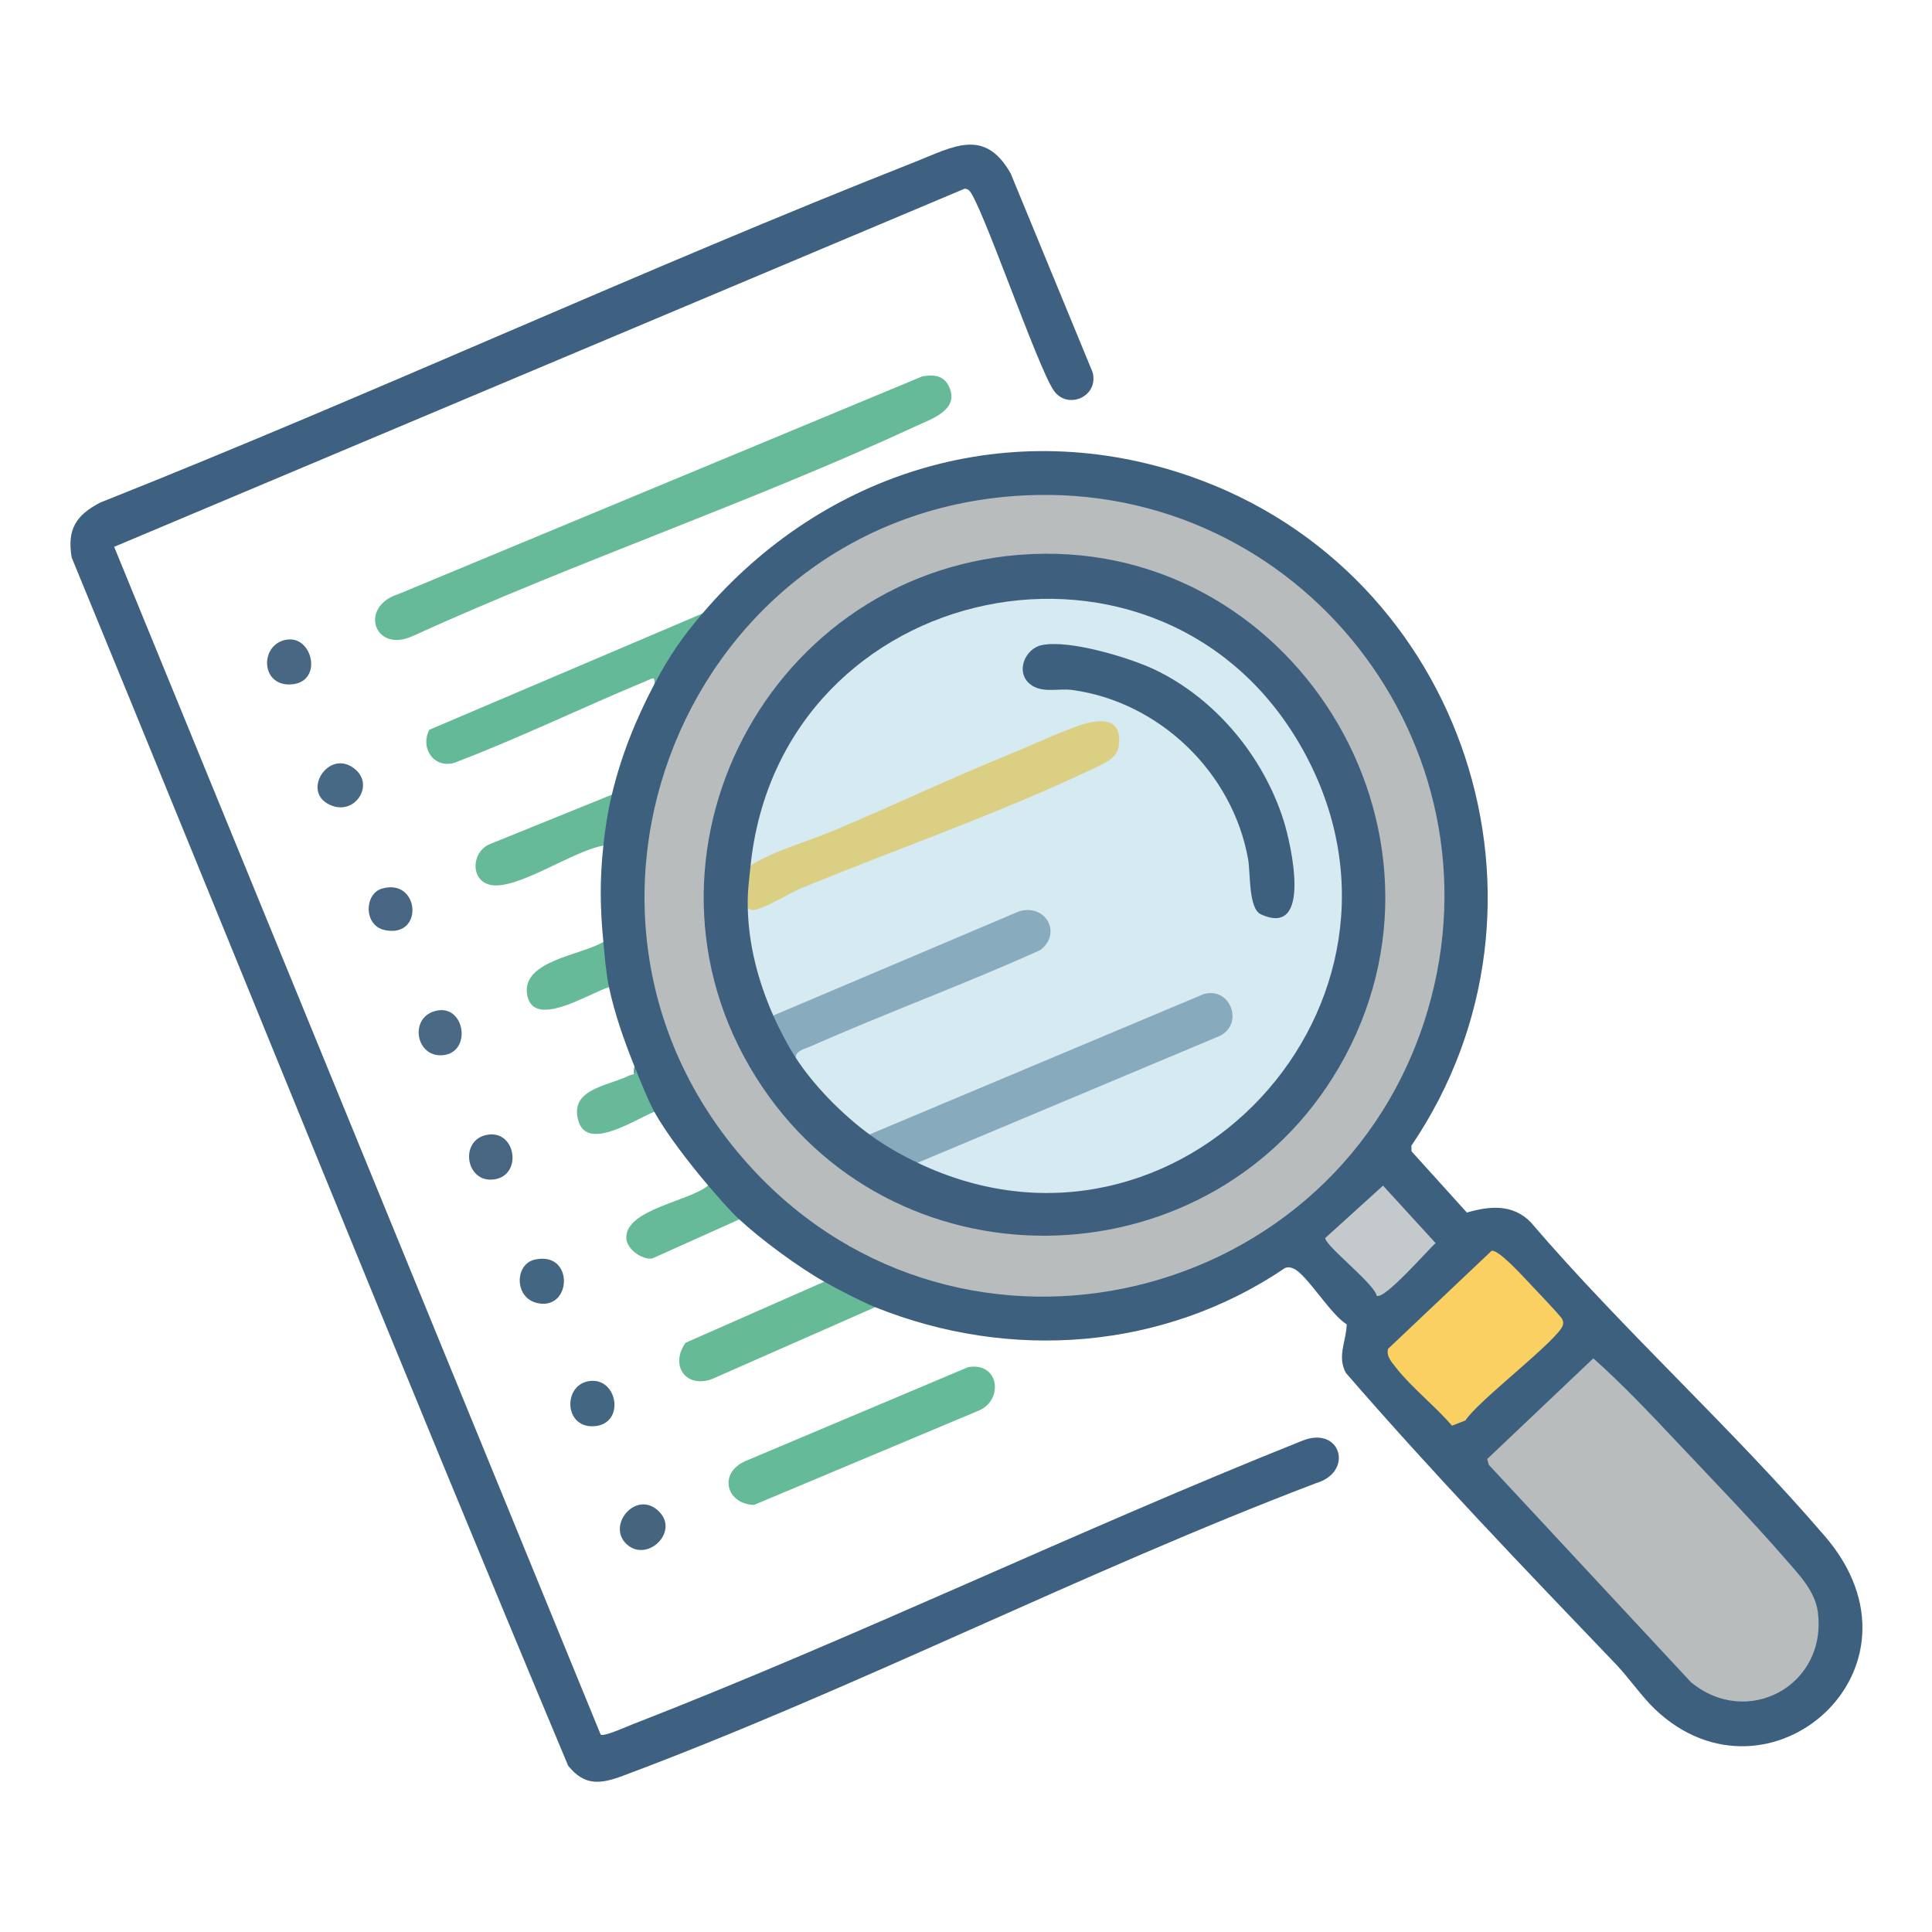 <?xml version="1.0" encoding="UTF-8"?> <svg xmlns="http://www.w3.org/2000/svg" id="_Слой_1" data-name="Слой_1" version="1.1" viewBox="0 0 1024 1024"><defs><style> .st0 { fill: #3f6181; } .st1 { fill: #c4cacb; } .st2 { fill: #fad062; } .st3 { fill: #476986; } .st4 { fill: #65bb97; } .st5 { fill: #64ba98; } .st6 { fill: #68b999; } .st7 { fill: #d6eaf1; } .st8 { fill: #476683; } .st9 { fill: #88abbd; } .st10 { fill: #436682; } .st11 { fill: #476681; } .st12 { fill: #3d607f; } .st13 { fill: #67ba97; } .st14 { fill: #b8bcbd; } .st15 { fill: #66bb96; } .st16 { fill: #496984; } .st17 { fill: #87abbd; } .st18 { fill: #dbcf84; } .st19 { fill: #3e607f; } .st20 { fill: #45647e; } .st21 { fill: #486782; } .st22 { fill: #3e607e; } .st23 { fill: #66ba97; } </style></defs><path class="st19" d="M372.31,325.16c64.62-75.8,163.46-106.07,259.28-72.44,144.83,50.83,202.87,227.17,116.47,354.54l.1,2.99,29.32,32.43c12.06-3.53,24.31-4.63,33.81,5.1,49.06,57.29,107.18,109.56,156.06,166.58,60.01,70-30.07,148.54-90.12,91.62-6.8-6.45-14.24-17.11-20.93-24.09-48.43-50.55-97.17-101.36-142.94-154.2-4.86-8.89.29-17.01.41-25.81-8.3-4.83-21.03-26.16-27.85-29.34-1.65-.77-3.06-1.18-4.83-.47-64.17,43.47-145.61,49.61-217.24,20.75-7.14,1.32-21.02-5.42-26.72-9.91l-.29-3.6c-13.56-7.63-33.6-22.41-45.02-33.02-6.14.91-17.78-11.94-16.51-18.01-8.79-10.22-22.19-27.45-28.51-39.02l-3.58-.37c-4.04-4.45-8.26-18.82-6.92-23.64-5.38-13.38-10.54-27.9-13.51-42.02-5.85-4.74-7.18-17.83-3-24.01-1.75-18.36-1.94-32.59,0-51.02-3.94-7.8-1.82-20.96,4.5-27.01,4.95-20.65,12.64-39.81,22.51-58.53.82-1.67.43-3.22-.9-4.68,5.27-11.98,15.29-25.92,26.41-32.83Z"></path><path class="st0" d="M318.37,919.38c1.66,1.21,13.57-4.15,16.38-5.25,119.67-46.54,236.01-102.81,355.29-150.43,20.54-8.48,27.89,16.43,7.43,22.43-123.21,46.85-244.15,109.02-367.21,155.04-11.73,4.39-20.46,5.66-29.14-5.33C211.92,723.13,125.82,508.9,38.01,295.54c-2.56-14.9,2.22-22.5,15.13-29.18,144.91-57.56,286.75-123.33,431.77-180.51,20.07-7.91,36.91-18.49,50.79,6.14l43.38,105.24c3.55,12.89-13.13,20.2-20.46,9.91-8.74-12.26-39.49-102.79-45.23-106.41-.69-.44-1.34-.79-2.2-.68L60.51,289.83l257.86,629.55Z"></path><path class="st23" d="M488.97,199.45c6.29-1.06,11.66-.39,14.31,6.09,4.86,11.86-9.4,16.42-17.88,20.35-87.23,40.43-179.29,71.47-266.85,111.31-20.25,9.14-28.53-15.75-7.34-22.34l277.76-115.42Z"></path><path class="st4" d="M513,724.67c16.33-3.1,19.08,16.81,6.23,22.78l-119.54,50.17c-14.56-.32-19.17-16.52-4.94-23.08l118.26-49.87Z"></path><path class="st5" d="M372.31,325.16c-10.92,12.81-17.6,22.53-25.51,37.52.53-4.68-1.21-3.01-4.08-1.83-34.14,14.12-67.51,30.39-102.1,43.52-11.07,2.97-18.03-8.3-13.04-17.59l144.73-61.62Z"></path><path class="st15" d="M463.86,692.83l-86.99,38.31c-14.18,4.57-21.66-8.18-13.48-19.47l73.46-32.34c7.17,4.03,19.63,10.53,27.01,13.51Z"></path><path class="st23" d="M324.29,421.2c-2.16,8.99-3.53,17.8-4.5,27.01-15.62,2.52-44.93,23.15-59.18,20.92-11.58-1.82-10.92-17.74-.93-21.75l64.61-26.18Z"></path><path class="st23" d="M391.82,646.31l-46.12,20.71c-5.61.75-13.64-5.07-13.75-10.92-.29-15.26,34.04-19.52,43.36-27.8,4.76,5.54,11.28,13.16,16.51,18.01Z"></path><path class="st13" d="M322.79,523.25c-9.74,2.61-40.56,23.06-43.44,3.64-2.64-17.77,28.83-20.62,40.44-27.65.76,7.95,1.36,16.21,3,24.01Z"></path><path class="st6" d="M346.8,589.28c-9.15,3.4-35.34,21.29-40.2,4.95-5.08-17.05,15.48-18.56,26.46-24,2.85-1.41,4.09.42,3.24-4.96,2.78,6.9,7.09,17.76,10.5,24.01Z"></path><path class="st10" d="M283.34,667.64c20.93-4.77,19.92,26.65,1.88,23.11-12.85-2.53-12.48-20.69-1.88-23.11Z"></path><path class="st10" d="M311.9,732.07c15.23-2.7,19.6,21.77,4.01,23.75-16.8,2.14-17.96-21.28-4.01-23.75Z"></path><path class="st21" d="M152.84,338.94c13.29-1.18,18.28,23.12,1.09,23.83-16.47.68-16.16-22.5-1.09-23.83Z"></path><path class="st20" d="M332.17,818.49c-10.64-9.78,4.29-28.18,16.08-18.31,12.97,10.86-5.02,28.48-16.08,18.31Z"></path><path class="st11" d="M257.86,601.54c16.14-3.32,19.55,23.12,2.49,23.69-13.63.45-16.55-20.8-2.49-23.69Z"></path><path class="st8" d="M202.3,471.03c20.19-6.05,22.67,26.52,1.53,21.91-11.19-2.44-10.73-19.15-1.53-21.91Z"></path><path class="st16" d="M232.36,535.51c14.19-2.05,17.55,22.22,2.5,23.75-15.07,1.53-18.38-21.45-2.5-23.75Z"></path><path class="st3" d="M188.76,408.18c9.87,9.03-1.96,25.59-15.39,17.62-13.22-7.84,2.06-29.82,15.39-17.62Z"></path><path class="st14" d="M543.08,262.57c145.79-7.12,254.8,131.95,213.81,272.33-45.87,157.05-246.75,205.49-358.33,84.41-122.41-132.82-35.21-347.97,144.53-356.74Z"></path><path class="st14" d="M844.49,719.95c15.42,13.72,30.47,29.63,44.84,44.89,18.63,19.78,39.37,41.17,57.03,61.53,7.03,8.1,15.64,16.87,17.11,27.91,5.21,39.09-37.39,62.08-67.28,37.26l-107.08-115.13-.86-3.09,56.25-53.38Z"></path><path class="st2" d="M790.56,662.97c3.61-.95,16.73,13.68,20,17.06,2.38,2.46,16.74,17.67,17.27,18.83.58,1.28.94,1.91.54,3.42-1.99,7.6-45.28,40.32-51.62,50.56l-7.19,2.81c-8.55-10.11-21.7-20.51-29.53-30.61-2.29-2.96-5.41-6.2-4.34-10.12l54.87-51.95Z"></path><path class="st1" d="M729.64,686.71c-1.12-6.23-28.05-27.08-27.17-30.6l30.56-27.7,27.86,30.45c-4.05,3.58-27.44,30.55-31.25,27.85Z"></path><path class="st22" d="M540.09,294.09c143.93-11.61,242.33,146.67,169.59,271.63-66.44,114.14-231.6,120.03-305.56,10.51-77.8-115.2-1.48-271.05,135.97-282.14Z"></path><path class="st7" d="M486.37,616.29l-.2-3.17,158.96-66.71c9.76-5.3,4.42-19.36-6.33-16.62l-173.04,72.7-4.89-1.2c-14.26-10.42-29.36-25.67-39.02-40.52-1.88-4.1-1.69-5.69,2.55-7.33l125.55-52.5c8.55-7.51,1.49-18.11-9-15l-128.25,54.37-2.86-2.05c-7.99-18.2-13.02-37.08-13.51-57.03,53.75-23.94,109.13-47.04,166.14-69.29,7.8-3.3,15.8-6.89,22.97-10.97,12.33-7.03,1.08-21.97-11.99-13.74-56.39,23.59-113.24,47.59-170.55,72l-5.07-.51c15.93-152.96,219.01-194.53,292.89-61.03,74.18,134.04-66.4,284.56-204.35,218.61Z"></path><path class="st18" d="M397.83,458.72c13.08-8.12,28.59-12.07,42.79-17.99,31.55-13.13,62.55-28.02,94.23-40.83,10.09-4.08,34.32-15.36,42.99-17.02,10.21-1.96,16.49.61,15.18,12.12-.79,6.93-7.65,9.56-13.3,12.26-49.22,23.54-104.59,42.74-155.21,63.59-5.86,2.41-14.49,8-21.45,10.47-2.48.88-4.34,1.81-6.74-.08-.2-8.36.66-14.47,1.5-22.51Z"></path><path class="st17" d="M486.37,616.29c-9.32-4.46-17.15-8.89-25.51-15.01l177.05-74.36c14.11-4.16,21.66,15.57,8.6,22.14l-160.13,67.22Z"></path><path class="st9" d="M409.83,538.26l130.16-55.16c14-4.42,23.18,11.43,11.44,20.43-40.03,18.11-81.43,33.19-121.58,50.99-2.56,1.13-8.67,2.5-8,6.26-4.14-6.37-8.94-15.52-12.01-22.51Z"></path><path class="st12" d="M551.96,341.98c14.18-3.21,46.53,6.49,60,12.9,32.25,15.36,57.69,46.1,68.42,80.14,3.74,11.88,15.53,62.28-12.08,49.58-6.67-3.07-5.45-21.78-6.78-29.23-8.17-45.93-47.07-83.48-93.4-89.69-7.12-.95-16.05,2-22.31-3.2-7.62-6.32-2.64-18.53,6.15-20.52Z"></path></svg> 